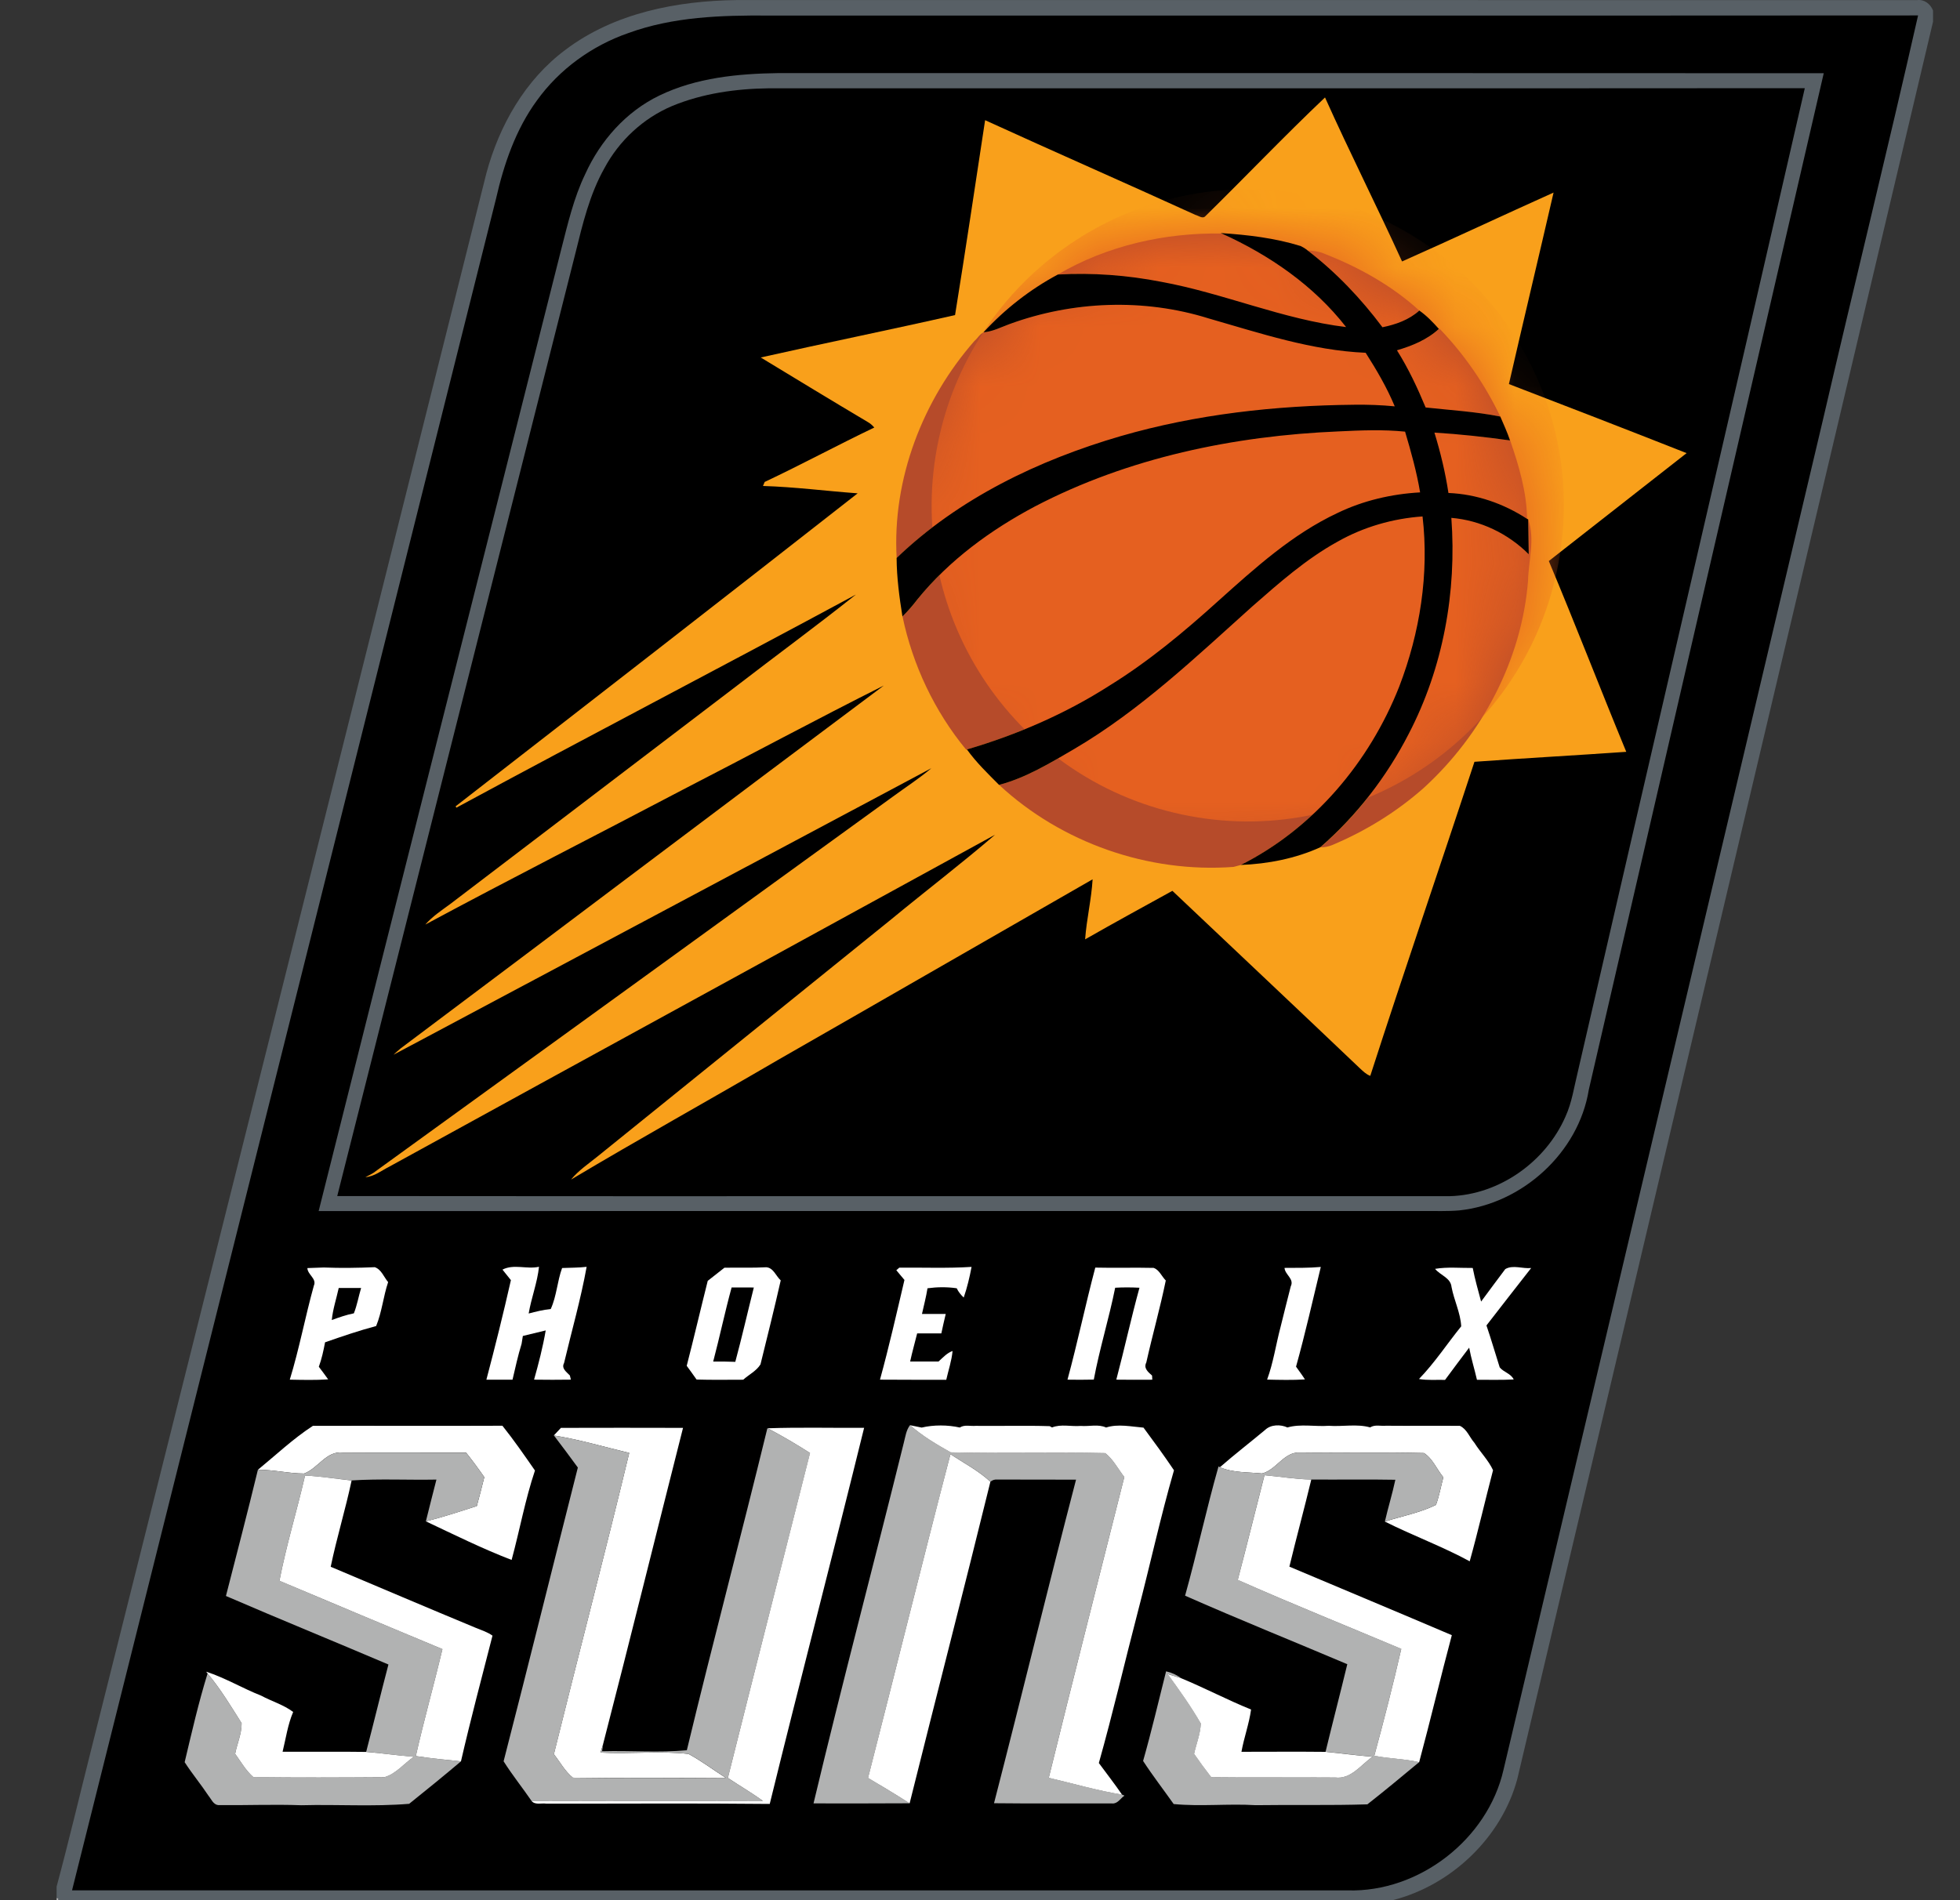 <svg width="33" height="32" viewBox="0 0 33 32" fill="none" xmlns="http://www.w3.org/2000/svg">
<rect x="0" y="0" width="33" height="32" fill="#333333" stroke="none"/>
<g clip-path="url(#clip0_314_6351)">
<path d="M9.52 0.839C10.342 0.217 11.4 0.013 12.411 0.001C19.033 0.002 25.655 0 32.277 0.002C32.399 -0.014 32.503 0.067 32.546 0.177V0.366C30.214 10.229 27.881 20.092 25.547 29.956C25.283 30.945 24.434 31.75 23.448 32H0.98L0.981 31.971L0.953 31.962V31.772C1.159 31.006 1.341 30.234 1.535 29.465C3.754 20.616 5.972 11.768 8.189 2.918C8.406 2.112 8.842 1.344 9.52 0.839Z" fill="#586066"/>
<path d="M10.576 0.558C11.332 0.281 12.148 0.256 12.945 0.262C19.395 0.26 25.844 0.265 32.294 0.26C31.778 2.537 31.218 4.805 30.69 7.08C28.896 14.654 27.106 22.229 25.314 29.804C25.048 30.974 23.892 31.87 22.691 31.835C15.532 31.835 8.372 31.836 1.213 31.834C3.589 22.338 5.973 12.844 8.351 3.348C8.484 2.763 8.683 2.18 9.04 1.692C9.418 1.166 9.966 0.77 10.576 0.558Z" fill="black"/>
<path d="M11.101 1.609C11.722 1.308 12.427 1.24 13.109 1.231C18.974 1.232 24.84 1.229 30.706 1.233C29.386 6.939 28.066 12.646 26.75 18.353C26.578 19.413 25.628 20.273 24.567 20.384C24.373 20.401 24.177 20.392 23.982 20.394C17.777 20.395 11.571 20.392 5.365 20.395C6.716 14.998 8.088 9.606 9.446 4.212C9.558 3.777 9.658 3.336 9.854 2.93C10.108 2.369 10.541 1.879 11.101 1.609Z" fill="#586066"/>
<path d="M11.317 1.785C11.832 1.572 12.392 1.494 12.946 1.487C18.76 1.485 24.574 1.49 30.387 1.485C29.122 7.01 27.835 12.531 26.564 18.055C26.502 18.306 26.466 18.566 26.358 18.803C26.026 19.563 25.245 20.121 24.411 20.144C18.167 20.142 11.922 20.148 5.678 20.142C7.017 14.847 8.35 9.551 9.69 4.257C9.81 3.77 9.928 3.274 10.176 2.833C10.424 2.369 10.83 1.99 11.317 1.785Z" fill="black"/>
<path d="M20.295 3.64C20.97 2.978 21.623 2.291 22.309 1.641C22.725 2.569 23.185 3.477 23.606 4.403C24.459 4.024 25.305 3.626 26.157 3.243C25.909 4.319 25.652 5.392 25.405 6.468C26.404 6.852 27.402 7.238 28.397 7.631C27.624 8.237 26.85 8.842 26.077 9.448C26.525 10.514 26.94 11.593 27.381 12.661C26.529 12.721 25.676 12.767 24.825 12.829C24.246 14.594 23.641 16.35 23.071 18.118C23 18.092 22.947 18.037 22.892 17.987C21.844 16.989 20.79 15.997 19.739 15.002C19.248 15.273 18.756 15.541 18.27 15.819C18.294 15.48 18.376 15.147 18.396 14.808C16.63 15.82 14.867 16.838 13.1 17.849C11.941 18.526 10.767 19.177 9.614 19.865C9.741 19.71 9.908 19.599 10.062 19.474C11.711 18.143 13.359 16.811 15.008 15.48C15.587 15.002 16.185 14.546 16.754 14.057C13.352 15.922 9.948 17.782 6.549 19.65C6.42 19.715 6.302 19.813 6.152 19.824C6.198 19.8 6.246 19.778 6.289 19.75C9.206 17.639 12.121 15.527 15.035 13.414C15.251 13.255 15.477 13.11 15.681 12.937C12.662 14.544 9.645 16.155 6.626 17.762C6.664 17.726 6.704 17.69 6.745 17.656C9.458 15.623 12.163 13.575 14.88 11.545C13.743 12.115 12.623 12.719 11.492 13.301C10.05 14.06 8.596 14.798 7.161 15.57C7.282 15.431 7.436 15.331 7.582 15.223C9.182 14.003 10.783 12.787 12.382 11.567C13.057 11.047 13.743 10.543 14.41 10.013C12.173 11.22 9.918 12.393 7.683 13.602C7.68 13.596 7.674 13.584 7.672 13.578C9.93 11.825 12.189 10.071 14.44 8.308C13.908 8.269 13.379 8.2 12.846 8.184C12.853 8.167 12.868 8.133 12.875 8.116C13.496 7.823 14.101 7.496 14.72 7.2C14.688 7.161 14.65 7.129 14.607 7.105C14.005 6.748 13.407 6.383 12.808 6.02C13.898 5.775 14.992 5.553 16.08 5.306C16.257 4.213 16.419 3.118 16.586 2.024C17.763 2.562 18.949 3.081 20.127 3.619C20.178 3.631 20.249 3.692 20.295 3.64Z" fill="#F9A01B"/>
<path d="M17.812 4.622C18.643 4.135 19.615 3.917 20.572 3.933C21.375 4.294 22.121 4.808 22.665 5.508C21.6 5.378 20.606 4.939 19.554 4.746C18.982 4.634 18.396 4.59 17.812 4.622Z" fill="#B64B2A"/>
<path d="M22.016 4.217C22.113 4.223 22.211 4.235 22.301 4.274C22.88 4.501 23.436 4.81 23.897 5.231C23.724 5.387 23.502 5.466 23.276 5.512C22.915 5.027 22.495 4.587 22.016 4.217Z" fill="#B64B2A"/>
<path d="M16.992 5.461C18.061 5.068 19.261 5.022 20.35 5.363C21.217 5.612 22.086 5.903 22.995 5.942C23.178 6.231 23.352 6.527 23.485 6.844C23.258 6.822 23.03 6.814 22.803 6.817C21.477 6.83 20.145 6.976 18.868 7.346C17.486 7.749 16.144 8.393 15.097 9.398C15.021 8.071 15.534 6.735 16.408 5.74C16.461 5.696 16.495 5.625 16.561 5.597C16.714 5.586 16.851 5.513 16.992 5.461Z" fill="#B64B2A"/>
<path d="M24.228 5.54L24.236 5.534C24.655 5.969 25 6.472 25.261 7.016C24.847 6.933 24.424 6.909 24.005 6.863C23.866 6.532 23.714 6.204 23.521 5.9C23.777 5.825 24.029 5.723 24.228 5.54Z" fill="#B64B2A"/>
<path d="M17.43 8.527C19.001 7.707 20.777 7.339 22.538 7.264C22.911 7.247 23.286 7.231 23.659 7.269C23.759 7.605 23.854 7.944 23.911 8.291C23.431 8.319 22.953 8.43 22.519 8.64C21.76 8.996 21.133 9.565 20.514 10.118C19.94 10.638 19.342 11.138 18.681 11.546C17.94 12.021 17.125 12.373 16.281 12.621L16.267 12.625C15.735 11.979 15.366 11.2 15.195 10.38C15.29 10.291 15.373 10.192 15.451 10.088C15.988 9.431 16.683 8.922 17.43 8.527Z" fill="#B64B2A"/>
<path d="M24.152 7.285C24.578 7.311 25.003 7.358 25.426 7.417C25.573 7.842 25.704 8.284 25.711 8.736C25.317 8.48 24.86 8.321 24.389 8.302C24.337 7.957 24.255 7.618 24.152 7.285Z" fill="#B64B2A"/>
<path d="M22.521 9.122C22.958 8.873 23.451 8.731 23.953 8.697C24.065 9.664 23.908 10.655 23.56 11.561C23.06 12.832 22.12 13.948 20.893 14.566C20.862 14.574 20.8 14.591 20.77 14.599C19.338 14.706 17.873 14.194 16.822 13.218C17.274 13.098 17.684 12.848 18.087 12.614C19.198 11.96 20.134 11.066 21.088 10.209C21.539 9.814 21.993 9.413 22.521 9.122Z" fill="#B64B2A"/>
<path d="M24.438 8.722C24.928 8.763 25.394 8.988 25.741 9.335C25.739 9.14 25.734 8.945 25.732 8.75C25.847 9.087 25.735 9.438 25.727 9.781C25.621 11.111 24.956 12.364 23.98 13.261C23.522 13.669 22.993 13.995 22.428 14.232C22.366 14.257 22.3 14.27 22.232 14.27C22.845 13.737 23.349 13.081 23.72 12.36C24.3 11.246 24.53 9.971 24.438 8.722Z" fill="#B64B2A"/>
<path d="M5.175 21.355C5.267 21.351 5.359 21.348 5.45 21.345C5.737 21.357 6.023 21.352 6.31 21.34C6.422 21.378 6.463 21.507 6.535 21.591C6.453 21.834 6.431 22.094 6.333 22.331C6.043 22.408 5.757 22.506 5.473 22.605C5.447 22.744 5.417 22.883 5.368 23.017C5.421 23.087 5.474 23.157 5.525 23.229C5.31 23.244 5.094 23.238 4.879 23.234C5.039 22.714 5.138 22.177 5.284 21.652C5.338 21.534 5.18 21.468 5.175 21.355Z" fill="white"/>
<path d="M8.46 21.381C8.65 21.282 8.872 21.379 9.075 21.333C9.047 21.601 8.946 21.855 8.901 22.12C9.024 22.088 9.147 22.057 9.273 22.044C9.373 21.824 9.382 21.577 9.464 21.354C9.602 21.348 9.74 21.35 9.877 21.334C9.779 21.879 9.625 22.414 9.497 22.954C9.447 23.046 9.541 23.106 9.595 23.164C9.599 23.182 9.608 23.217 9.612 23.234C9.405 23.237 9.198 23.237 8.992 23.234C9.069 22.961 9.14 22.685 9.188 22.405C9.06 22.436 8.931 22.467 8.803 22.498C8.798 22.532 8.788 22.597 8.782 22.63C8.72 22.829 8.677 23.033 8.629 23.235C8.482 23.236 8.336 23.236 8.189 23.235C8.336 22.678 8.475 22.119 8.602 21.558C8.554 21.499 8.506 21.44 8.46 21.381Z" fill="white"/>
<path d="M11.916 21.57C12.01 21.497 12.103 21.423 12.197 21.349C12.431 21.345 12.667 21.354 12.901 21.341C13.022 21.349 13.065 21.491 13.145 21.562C13.038 22.035 12.92 22.506 12.804 22.977C12.736 23.087 12.609 23.149 12.513 23.235C12.252 23.235 11.99 23.24 11.728 23.232C11.674 23.154 11.618 23.078 11.562 23.001C11.685 22.525 11.796 22.046 11.916 21.57Z" fill="white"/>
<path d="M15.141 21.348C15.545 21.344 15.952 21.361 16.358 21.335C16.325 21.51 16.284 21.683 16.226 21.851C16.177 21.806 16.136 21.754 16.108 21.695C15.945 21.671 15.779 21.673 15.616 21.695C15.593 21.84 15.555 21.984 15.523 22.128C15.656 22.129 15.789 22.129 15.923 22.128C15.898 22.237 15.871 22.345 15.849 22.455C15.713 22.456 15.577 22.456 15.442 22.455C15.403 22.613 15.358 22.769 15.324 22.928C15.483 22.928 15.643 22.928 15.802 22.928C15.875 22.863 15.943 22.785 16.038 22.751C16.023 22.917 15.968 23.075 15.932 23.236C15.561 23.235 15.189 23.238 14.816 23.234C14.969 22.678 15.096 22.116 15.228 21.555C15.182 21.5 15.136 21.446 15.091 21.391L15.141 21.348Z" fill="white"/>
<path d="M18.441 21.347C18.769 21.355 19.098 21.344 19.426 21.352C19.519 21.387 19.559 21.495 19.628 21.564C19.533 22.027 19.403 22.483 19.3 22.945C19.25 23.042 19.332 23.107 19.397 23.165C19.398 23.182 19.4 23.218 19.401 23.235C19.198 23.236 18.997 23.237 18.795 23.234C18.931 22.72 19.044 22.199 19.185 21.686C19.049 21.679 18.913 21.678 18.776 21.686C18.672 22.205 18.513 22.713 18.416 23.233C18.268 23.237 18.12 23.236 17.973 23.234C18.143 22.609 18.275 21.973 18.441 21.347Z" fill="white"/>
<path d="M21.627 21.352C21.831 21.351 22.035 21.354 22.238 21.336C22.102 21.896 21.976 22.46 21.821 23.015C21.871 23.086 21.924 23.156 21.971 23.23C21.759 23.243 21.546 23.238 21.334 23.233C21.439 22.948 21.482 22.643 21.56 22.349C21.618 22.121 21.672 21.891 21.732 21.663C21.795 21.536 21.636 21.469 21.627 21.352Z" fill="white"/>
<path d="M24.162 21.368C24.371 21.333 24.585 21.355 24.796 21.353C24.833 21.544 24.887 21.731 24.937 21.919C25.073 21.737 25.206 21.553 25.344 21.372C25.474 21.296 25.637 21.37 25.78 21.354C25.526 21.675 25.279 21.999 25.027 22.321C25.107 22.554 25.175 22.792 25.25 23.027C25.316 23.109 25.439 23.13 25.486 23.231C25.28 23.241 25.074 23.236 24.867 23.236C24.826 23.055 24.769 22.877 24.736 22.695C24.599 22.874 24.465 23.056 24.33 23.238C24.184 23.234 24.036 23.248 23.891 23.223C24.155 22.951 24.364 22.63 24.602 22.336C24.59 22.109 24.481 21.897 24.439 21.673C24.424 21.517 24.248 21.476 24.162 21.368Z" fill="white"/>
<path d="M12.318 21.681C12.443 21.681 12.567 21.682 12.692 21.682C12.587 22.099 12.492 22.519 12.38 22.934C12.256 22.929 12.132 22.928 12.008 22.929C12.117 22.515 12.205 22.095 12.318 21.681Z" fill="black"/>
<path d="M5.703 21.69C5.829 21.69 5.954 21.69 6.08 21.69C6.037 21.832 6.013 21.979 5.958 22.117C5.83 22.142 5.707 22.186 5.586 22.23C5.604 22.047 5.664 21.869 5.703 21.69Z" fill="black"/>
<path d="M4.342 24.752C4.647 24.502 4.938 24.226 5.268 24.012C6.332 24.009 7.396 24.015 8.459 24.01C8.653 24.253 8.83 24.509 9.007 24.764C8.842 25.255 8.75 25.769 8.614 26.27C8.122 26.081 7.647 25.845 7.17 25.62C7.459 25.548 7.744 25.454 8.028 25.362C8.072 25.201 8.114 25.038 8.154 24.876C8.056 24.735 7.955 24.598 7.848 24.464C7.155 24.462 6.462 24.467 5.769 24.462C5.494 24.43 5.354 24.729 5.12 24.815C4.859 24.815 4.603 24.748 4.342 24.752Z" fill="white"/>
<path d="M9.444 24.046C10.13 24.044 10.815 24.044 11.5 24.046C11.05 25.821 10.612 27.6 10.154 29.372C10.14 29.42 10.126 29.467 10.111 29.514C10.605 29.542 11.101 29.482 11.592 29.537C11.811 29.654 12.009 29.806 12.219 29.939C11.361 29.943 10.502 29.947 9.644 29.937C9.512 29.829 9.429 29.674 9.325 29.541C9.744 27.849 10.186 26.162 10.594 24.468C10.171 24.367 9.754 24.242 9.324 24.174C9.364 24.131 9.404 24.088 9.444 24.046Z" fill="white"/>
<path d="M12.92 24.052L12.925 24.054C13.169 24.181 13.407 24.321 13.639 24.47C13.179 26.294 12.711 28.117 12.255 29.942C12.451 30.072 12.654 30.19 12.846 30.328C11.548 30.336 10.25 30.327 8.952 30.332C8.797 30.106 8.625 29.892 8.479 29.661C8.903 28.014 9.311 26.363 9.729 24.714C9.596 24.533 9.463 24.352 9.326 24.174C9.756 24.242 10.173 24.367 10.595 24.468C10.187 26.163 9.745 27.849 9.327 29.541C9.43 29.675 9.514 29.829 9.645 29.937C10.503 29.948 11.362 29.944 12.22 29.939C12.011 29.806 11.812 29.654 11.593 29.537C11.103 29.482 10.606 29.543 10.113 29.515C10.127 29.467 10.141 29.42 10.156 29.373C10.151 29.402 10.142 29.462 10.137 29.492C10.612 29.478 11.091 29.519 11.564 29.475C12 27.664 12.479 25.862 12.92 24.052Z" fill="#B1B2B2"/>
<path d="M12.925 24.053C13.466 24.034 14.008 24.049 14.549 24.045C14.029 26.159 13.479 28.265 12.96 30.379C11.707 30.366 10.453 30.376 9.199 30.374C9.118 30.362 9.012 30.4 8.951 30.331C10.249 30.326 11.547 30.335 12.845 30.327C12.653 30.189 12.45 30.071 12.255 29.941C12.711 28.116 13.178 26.293 13.638 24.469C13.406 24.32 13.169 24.181 12.925 24.053Z" fill="white"/>
<path d="M15.217 24.297C15.244 24.195 15.256 24.085 15.322 24C15.528 24.182 15.767 24.323 16.006 24.457C16.873 24.479 17.741 24.45 18.608 24.47C18.744 24.575 18.824 24.738 18.93 24.872C18.505 26.56 18.073 28.247 17.658 29.938C18.069 30.035 18.475 30.153 18.892 30.222C18.902 30.226 18.922 30.235 18.932 30.239C18.867 30.284 18.817 30.378 18.727 30.371C18.064 30.368 17.399 30.375 16.736 30.367C17.204 28.552 17.645 26.731 18.117 24.918C17.676 24.917 17.236 24.918 16.795 24.916C16.75 24.912 16.711 24.924 16.676 24.952C16.475 24.766 16.23 24.638 16.002 24.489C15.53 26.304 15.08 28.124 14.616 29.941C14.85 30.081 15.086 30.22 15.315 30.368C14.776 30.372 14.236 30.37 13.697 30.37C14.181 28.341 14.716 26.323 15.217 24.297Z" fill="#B1B2B2"/>
<path d="M15.322 24.001C15.371 24.011 15.469 24.03 15.518 24.041C15.718 23.993 15.96 23.995 16.16 24.04C16.238 23.988 16.339 24.02 16.427 24.012C16.842 24.017 17.258 24.004 17.673 24.017L17.713 24.039C17.863 23.978 18.036 24.027 18.196 24.013C18.337 24.025 18.492 23.979 18.623 24.04C18.822 23.975 19.047 24.025 19.253 24.042C19.428 24.278 19.602 24.516 19.766 24.76C19.539 25.546 19.366 26.346 19.159 27.137C18.937 27.988 18.739 28.845 18.501 29.69C18.631 29.867 18.767 30.041 18.892 30.223C18.475 30.154 18.069 30.036 17.658 29.939C18.073 28.248 18.505 26.561 18.93 24.873C18.824 24.739 18.744 24.576 18.608 24.471C17.741 24.451 16.872 24.48 16.006 24.458C15.767 24.324 15.528 24.182 15.322 24.001Z" fill="white"/>
<path d="M21.301 24.08C21.397 23.987 21.562 23.986 21.676 24.039C21.897 23.975 22.142 24.028 22.373 24.011C22.603 24.028 22.848 23.975 23.069 24.038C23.146 23.987 23.247 24.018 23.335 24.01C23.75 24.014 24.165 24.008 24.58 24.012C24.699 24.067 24.742 24.205 24.825 24.299C24.923 24.456 25.062 24.592 25.138 24.759C25.004 25.27 24.887 25.785 24.745 26.293C24.284 26.042 23.786 25.86 23.317 25.624C23.603 25.532 23.907 25.476 24.177 25.343C24.232 25.192 24.26 25.034 24.301 24.878C24.192 24.746 24.119 24.56 23.975 24.47C23.28 24.453 22.584 24.47 21.889 24.462C21.62 24.443 21.488 24.758 21.247 24.814C21.012 24.79 20.759 24.804 20.539 24.709C20.787 24.492 21.048 24.291 21.301 24.08Z" fill="white"/>
<path d="M5.12 24.815C5.354 24.73 5.494 24.43 5.77 24.462C6.463 24.467 7.155 24.462 7.848 24.465C7.955 24.598 8.057 24.736 8.154 24.876C8.114 25.039 8.072 25.201 8.028 25.363C7.744 25.455 7.46 25.548 7.17 25.621C7.229 25.386 7.287 25.151 7.348 24.917C6.872 24.926 6.395 24.901 5.92 24.931C5.658 24.904 5.399 24.861 5.136 24.849C5 25.441 4.82 26.023 4.705 26.62C5.619 27.008 6.535 27.388 7.449 27.772C7.306 28.374 7.137 28.97 7.001 29.573C7.253 29.612 7.507 29.635 7.761 29.662C7.474 29.905 7.182 30.142 6.889 30.377C6.286 30.427 5.679 30.385 5.074 30.401C4.607 30.384 4.141 30.404 3.673 30.399C3.59 30.388 3.558 30.299 3.511 30.242C3.383 30.049 3.235 29.871 3.109 29.676C3.228 29.176 3.343 28.671 3.495 28.182C3.712 28.442 3.887 28.733 4.068 29.018C4.071 29.195 3.992 29.363 3.959 29.535C4.056 29.669 4.139 29.818 4.265 29.927C5 29.937 5.736 29.933 6.471 29.929C6.665 29.873 6.803 29.699 6.965 29.585C6.698 29.564 6.433 29.524 6.165 29.502C6.293 29.013 6.411 28.521 6.54 28.031C5.63 27.643 4.713 27.27 3.804 26.877C3.986 26.169 4.17 25.462 4.342 24.752C4.603 24.748 4.859 24.815 5.12 24.815Z" fill="#B1B2B2"/>
<path d="M21.247 24.814C21.488 24.758 21.62 24.443 21.889 24.461C22.584 24.47 23.28 24.452 23.975 24.47C24.119 24.559 24.192 24.746 24.301 24.878C24.26 25.033 24.233 25.192 24.177 25.343C23.907 25.476 23.603 25.532 23.317 25.623C23.371 25.387 23.443 25.156 23.493 24.92C23.021 24.911 22.55 24.92 22.078 24.916C21.814 24.911 21.552 24.865 21.289 24.843C21.139 25.43 20.993 26.019 20.84 26.605C21.75 27.01 22.675 27.381 23.593 27.767C23.455 28.37 23.301 28.97 23.139 29.567C23.389 29.617 23.645 29.617 23.894 29.675C23.605 29.915 23.317 30.155 23.022 30.386C22.395 30.406 21.768 30.391 21.141 30.4C20.681 30.372 20.22 30.425 19.761 30.381C19.59 30.139 19.408 29.904 19.246 29.655C19.388 29.156 19.506 28.65 19.633 28.146C19.725 28.166 19.811 28.206 19.888 28.261C19.831 28.244 19.717 28.208 19.659 28.19C19.856 28.46 20.051 28.734 20.218 29.023C20.213 29.198 20.144 29.364 20.105 29.534C20.198 29.668 20.295 29.799 20.394 29.928C21.09 29.937 21.786 29.926 22.482 29.933C22.747 29.966 22.915 29.72 23.109 29.584C22.844 29.562 22.582 29.524 22.318 29.501C22.437 29.009 22.565 28.519 22.684 28.026C21.774 27.64 20.856 27.271 19.953 26.872C20.154 26.15 20.311 25.416 20.516 24.695L20.539 24.708C20.759 24.804 21.012 24.79 21.247 24.814Z" fill="#B1B2B2"/>
<path d="M16.002 24.49C16.229 24.639 16.474 24.767 16.675 24.953C16.231 26.761 15.765 28.563 15.315 30.369C15.085 30.22 14.85 30.082 14.615 29.941C15.08 28.125 15.529 26.304 16.002 24.49Z" fill="white"/>
<path d="M5.136 24.849C5.399 24.861 5.658 24.904 5.92 24.932C5.817 25.419 5.669 25.897 5.568 26.385C6.381 26.728 7.192 27.074 8.007 27.412C8.104 27.452 8.206 27.483 8.292 27.545C8.111 28.25 7.924 28.954 7.761 29.662C7.507 29.635 7.253 29.612 7.001 29.573C7.137 28.97 7.306 28.374 7.449 27.772C6.535 27.389 5.619 27.008 4.705 26.621C4.82 26.023 5 25.442 5.136 24.849Z" fill="white"/>
<path d="M21.29 24.843C21.552 24.866 21.814 24.911 22.078 24.916C21.96 25.407 21.827 25.893 21.709 26.383C22.621 26.768 23.534 27.149 24.444 27.537C24.254 28.248 24.085 28.965 23.894 29.676C23.645 29.618 23.389 29.618 23.139 29.568C23.301 28.971 23.455 28.371 23.593 27.768C22.675 27.381 21.75 27.01 20.84 26.606C20.994 26.02 21.139 25.431 21.29 24.843Z" fill="white"/>
<path d="M3.471 28.152C3.791 28.255 4.083 28.432 4.396 28.555C4.574 28.651 4.774 28.708 4.936 28.83C4.845 29.042 4.813 29.276 4.758 29.5C5.227 29.503 5.696 29.496 6.165 29.503C6.433 29.524 6.699 29.564 6.966 29.585C6.803 29.699 6.665 29.874 6.472 29.929C5.737 29.934 5.001 29.937 4.266 29.928C4.139 29.818 4.056 29.669 3.959 29.535C3.993 29.363 4.071 29.195 4.068 29.018C3.888 28.734 3.713 28.442 3.496 28.183L3.471 28.152Z" fill="white"/>
<path d="M19.658 28.191C19.715 28.209 19.83 28.245 19.887 28.262C20.284 28.426 20.666 28.628 21.064 28.789C21.031 29.03 20.945 29.261 20.902 29.501C21.373 29.501 21.845 29.497 22.317 29.502C22.581 29.526 22.843 29.563 23.108 29.585C22.913 29.721 22.746 29.967 22.481 29.934C21.785 29.928 21.088 29.938 20.393 29.929C20.293 29.8 20.197 29.669 20.104 29.535C20.142 29.365 20.211 29.199 20.217 29.024C20.05 28.735 19.855 28.461 19.658 28.191Z" fill="white"/>
<path d="M0.953 31.962L0.981 31.971L0.98 32H0.953V31.962Z" fill="#B1B2B2"/>
<mask id="mask0_314_6351" style="mask-type:luminance" maskUnits="userSpaceOnUse" x="15" y="3" width="11" height="12">
<path d="M15.072 9.247C15.072 12.198 17.466 14.592 20.419 14.592C23.371 14.592 25.766 12.198 25.766 9.247C25.766 6.293 23.371 3.9 20.419 3.9C17.466 3.9 15.072 6.293 15.072 9.247Z" fill="white"/>
</mask>
<g mask="url(#mask0_314_6351)">
<path d="M19.898 13.716C22.77 14.328 25.6 12.497 26.212 9.621C26.826 6.746 24.993 3.92 22.118 3.306C19.245 2.692 16.418 4.526 15.804 7.4C15.19 10.274 17.022 13.103 19.898 13.716Z" fill="#E56020"/>
</g>
<path d="M20.554 3.925C21.009 3.955 21.464 4.008 21.901 4.144C21.942 4.164 21.98 4.188 22.015 4.217C22.495 4.586 22.914 5.026 23.276 5.511C23.501 5.465 23.723 5.387 23.897 5.23C24.021 5.317 24.126 5.427 24.226 5.539C24.027 5.722 23.775 5.824 23.52 5.899C23.712 6.203 23.865 6.53 24.003 6.862C24.423 6.908 24.845 6.932 25.26 7.015C25.317 7.147 25.378 7.28 25.424 7.417C25.002 7.358 24.576 7.311 24.151 7.285C24.253 7.618 24.335 7.957 24.387 8.302C24.859 8.321 25.315 8.48 25.709 8.736L25.73 8.748C25.733 8.943 25.737 9.139 25.739 9.334C25.392 8.986 24.926 8.762 24.436 8.721C24.528 9.969 24.298 11.245 23.718 12.359C23.348 13.08 22.843 13.735 22.23 14.268C21.816 14.457 21.347 14.549 20.892 14.566C22.119 13.948 23.059 12.832 23.559 11.561C23.907 10.655 24.064 9.664 23.951 8.697C23.45 8.732 22.957 8.874 22.52 9.122C21.992 9.413 21.538 9.815 21.087 10.21C20.133 11.066 19.197 11.961 18.085 12.614C17.683 12.849 17.273 13.099 16.821 13.218C16.631 13.027 16.437 12.84 16.28 12.621C17.123 12.373 17.939 12.021 18.68 11.546C19.34 11.138 19.938 10.639 20.513 10.119C21.131 9.565 21.758 8.996 22.517 8.64C22.951 8.43 23.429 8.319 23.91 8.292C23.852 7.945 23.757 7.606 23.657 7.269C23.284 7.231 22.91 7.247 22.536 7.265C20.776 7.339 18.999 7.707 17.428 8.527C16.682 8.922 15.986 9.431 15.45 10.089C15.371 10.192 15.288 10.291 15.194 10.381C15.142 10.055 15.098 9.728 15.096 9.397C16.143 8.392 17.485 7.748 18.867 7.345C20.144 6.975 21.475 6.829 22.801 6.816C23.029 6.813 23.256 6.821 23.483 6.843C23.351 6.526 23.177 6.229 22.993 5.941C22.084 5.902 21.216 5.611 20.349 5.362C19.26 5.021 18.06 5.067 16.991 5.46C16.849 5.512 16.712 5.585 16.559 5.596C16.918 5.206 17.344 4.873 17.811 4.623C18.394 4.59 18.98 4.634 19.553 4.746C20.605 4.939 21.599 5.379 22.664 5.508C22.12 4.809 21.373 4.295 20.571 3.933L20.554 3.925Z" fill="black"/>
</g>
<defs>
<clipPath id="clip0_314_6351">
<rect width="31.593" height="32" fill="white" transform="translate(0.953)"/>
</clipPath>
</defs>
</svg>
